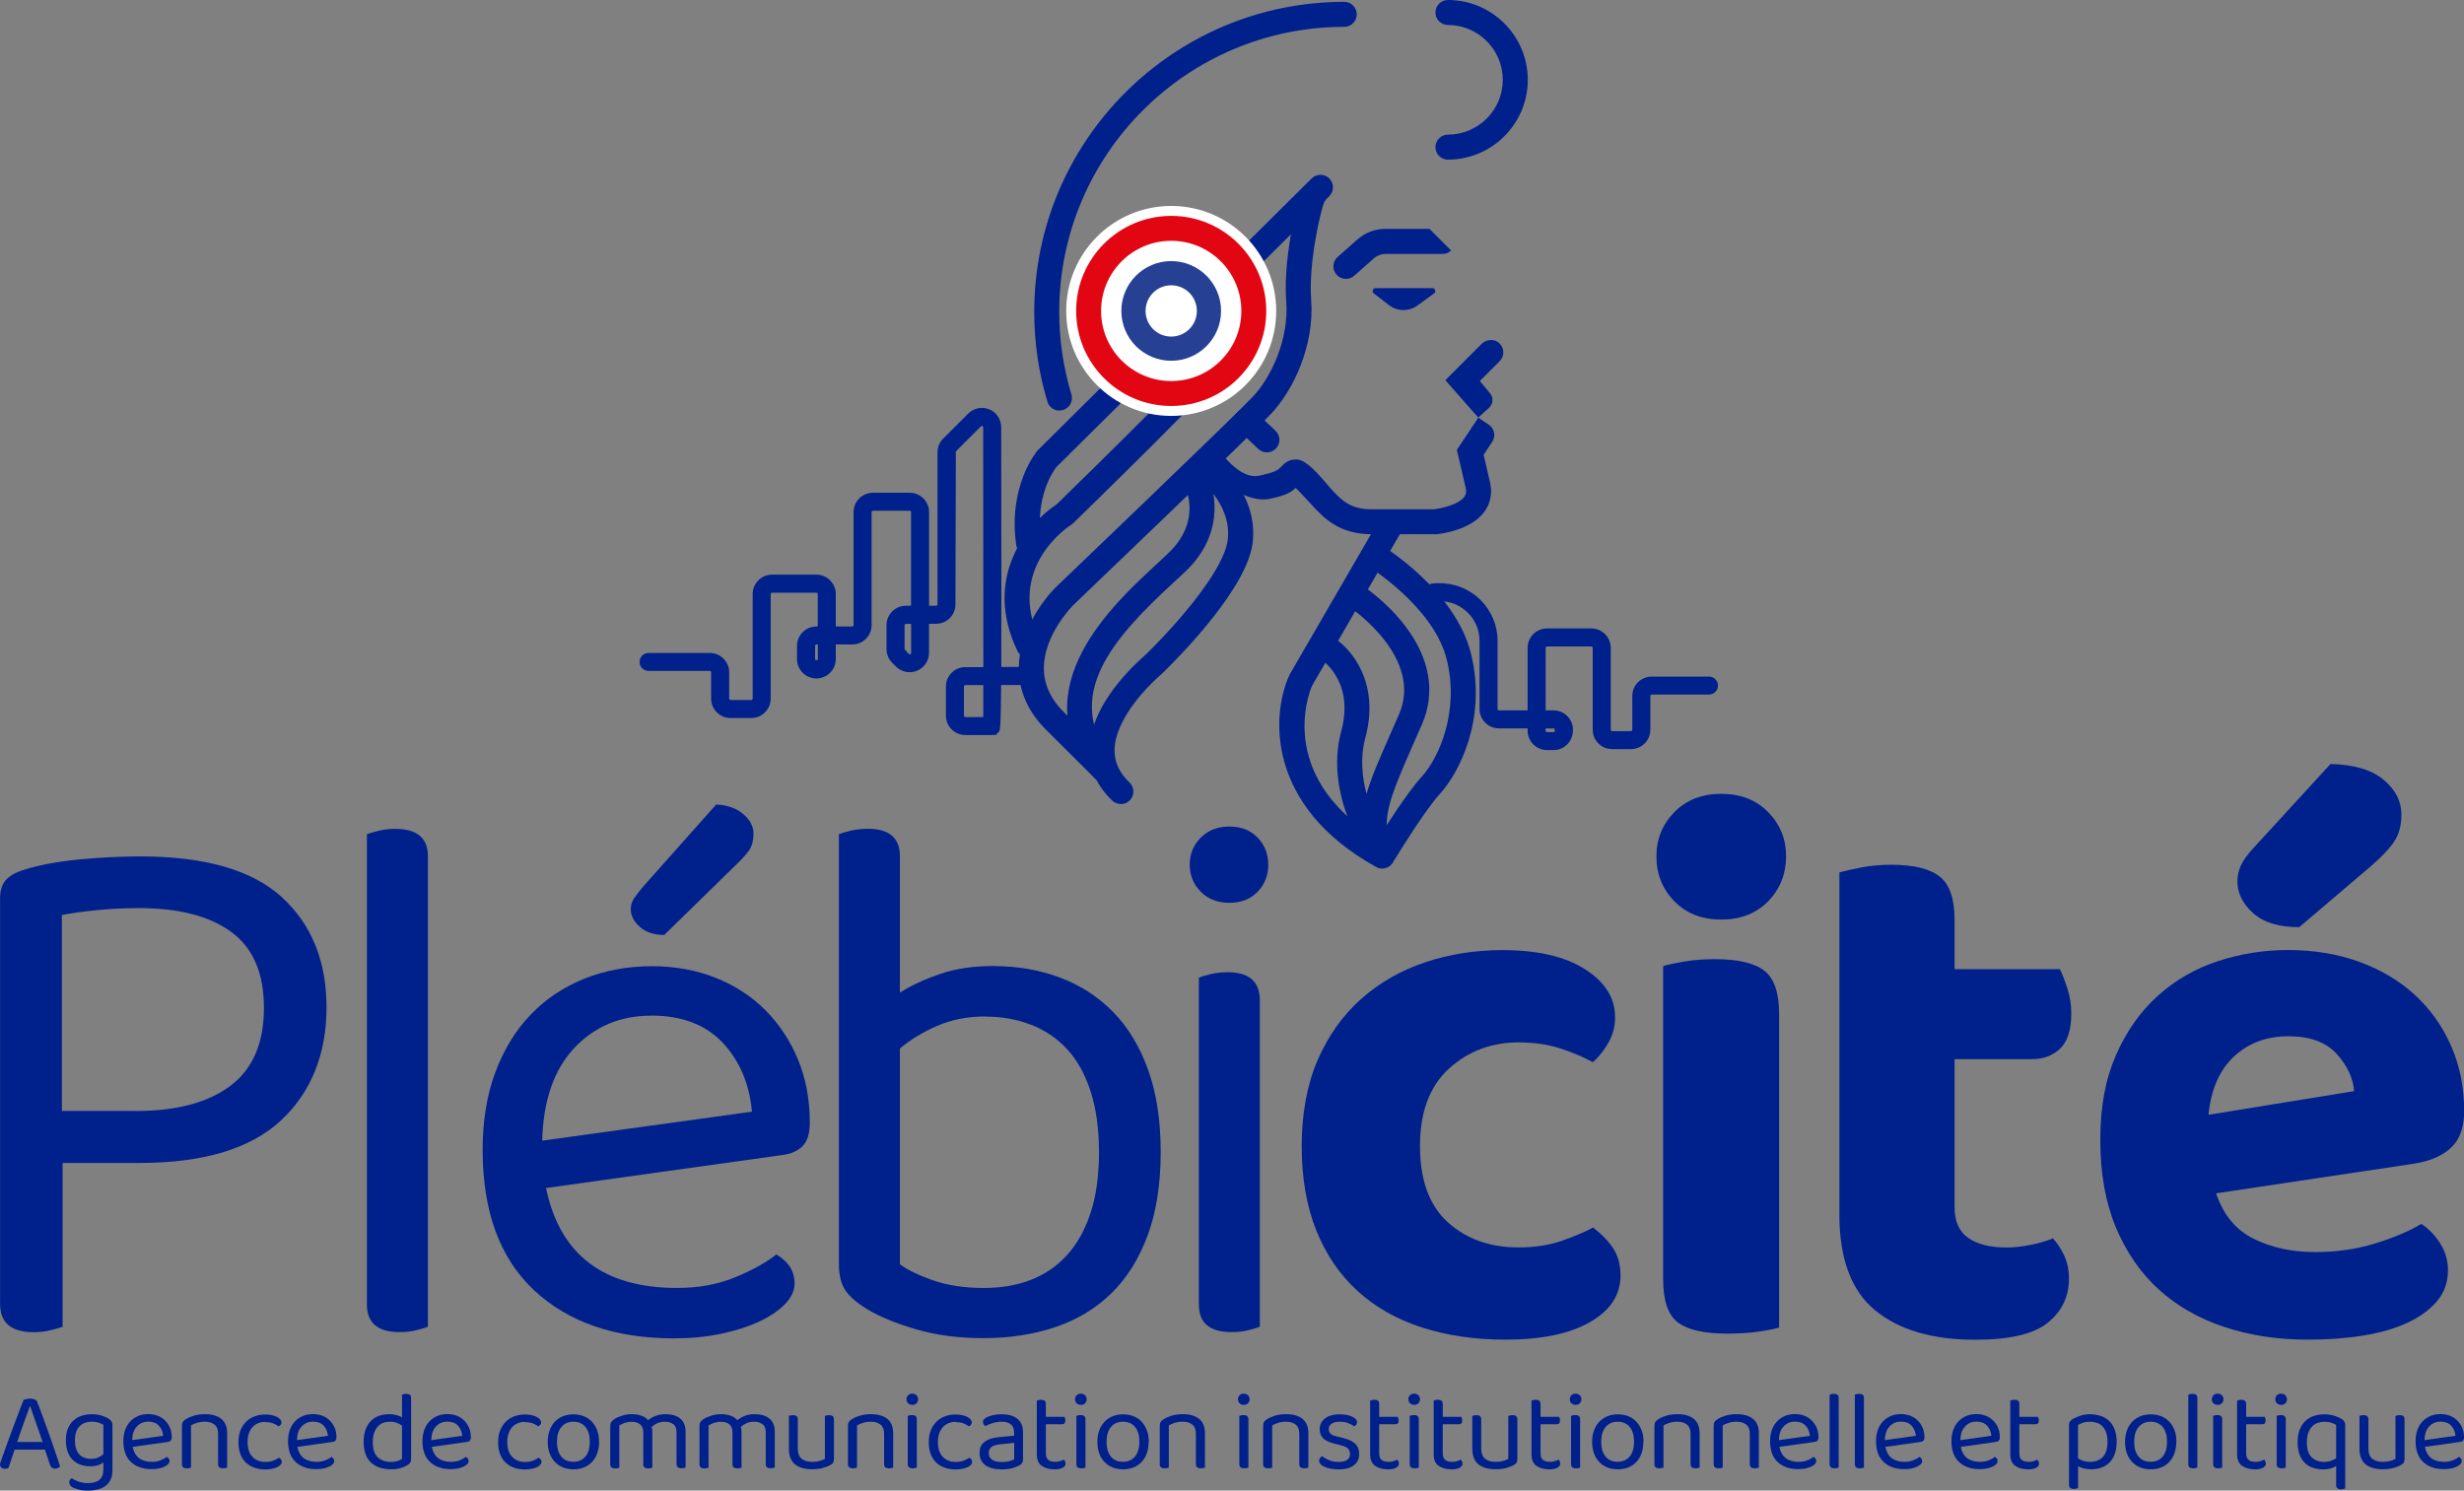 <svg xmlns="http://www.w3.org/2000/svg" xmlns:xlink="http://www.w3.org/1999/xlink" id="Calque_2" data-name="Calque 2" viewBox="0 0 307.43 186.01"><rect x="0" y="0" width="307.43" height="186.01" fill="#808080" stroke="none"/><defs><style>      .cls-1 {        fill: none;      }      .cls-2 {        fill: #00208c;      }      .cls-3 {        fill: #264193;      }      .cls-4 {        clip-path: url(#clippath-1);      }      .cls-5 {        fill: #e20613;      }      .cls-6 {        fill: #fff;      }      .cls-7 {        clip-path: url(#clippath);      }    </style><clipPath id="clippath"><rect class="cls-1" x="75.21" y="37.65" width="52.42" height="72.15"></rect></clipPath><clipPath id="clippath-1"><polygon class="cls-1" points="212.8 97.15 185.71 95.72 176.83 71.21 217.08 73.82 212.8 97.15"></polygon></clipPath></defs><g id="Calque_1-2" data-name="Calque 1"><g><g><path class="cls-2" d="M5.6,180.89H1.83c-.07.19-.14.39-.21.61-.08.22-.15.44-.22.65-.07.21-.14.41-.2.59-.07.18-.12.34-.15.46-.13.06-.29.08-.46.08-.15,0-.28-.04-.4-.12-.12-.08-.18-.21-.18-.39,0-.08.01-.17.04-.26s.06-.19.1-.29c.14-.39.32-.9.54-1.52.22-.62.46-1.28.72-1.98s.52-1.4.79-2.11.51-1.34.74-1.91c.08-.04.19-.07.34-.11.15-.04.3-.06.46-.06.19,0,.37.03.54.08.17.06.28.15.33.28.23.54.47,1.17.72,1.87.26.7.52,1.42.78,2.15.26.73.51,1.45.75,2.16s.45,1.35.64,1.92c-.08.08-.16.15-.27.2-.1.05-.22.08-.35.08-.18,0-.31-.04-.41-.12-.09-.08-.17-.21-.24-.4l-.63-1.87ZM3.72,175.5c-.1.28-.22.6-.35.96-.13.36-.27.74-.41,1.13s-.28.79-.42,1.2-.27.79-.39,1.15h3.17c-.14-.42-.29-.85-.44-1.27-.15-.43-.29-.84-.43-1.23-.14-.39-.26-.76-.38-1.09-.12-.33-.21-.62-.29-.85h-.06Z"></path><path class="cls-2" d="M12.9,182.49c-.16.13-.38.24-.65.34s-.61.14-.99.14c-.41,0-.8-.06-1.17-.18-.37-.12-.69-.31-.96-.56s-.5-.59-.66-1.01c-.16-.41-.25-.91-.25-1.51,0-.54.08-1,.24-1.41.16-.4.38-.74.67-1.01.29-.27.63-.48,1.02-.61.39-.14.83-.2,1.31-.2.43,0,.83.05,1.19.16.36.11.66.24.91.4.14.09.26.2.34.32.09.12.13.26.13.43v5.66c0,.47-.08.87-.23,1.19-.16.32-.37.59-.65.79-.28.2-.6.35-.98.44s-.78.14-1.21.14c-.48,0-.88-.05-1.22-.15-.33-.1-.56-.19-.68-.26-.28-.16-.42-.36-.42-.61,0-.13.03-.24.09-.33.06-.09.14-.16.23-.2.2.15.47.29.83.42.36.13.75.19,1.17.19.63,0,1.11-.13,1.44-.4.33-.27.5-.7.5-1.29v-.89ZM11.38,182.04c.38,0,.68-.06.92-.18.24-.12.44-.25.6-.4v-3.66c-.16-.1-.36-.19-.6-.27s-.52-.12-.85-.12c-.64,0-1.15.19-1.53.58-.38.39-.57.96-.57,1.72,0,.42.05.78.15,1.08.1.3.25.54.43.73.18.19.4.32.65.41.25.08.51.13.8.13Z"></path><path class="cls-2" d="M16.56,180.58c.25,1.23,1.06,1.84,2.42,1.84.39,0,.75-.07,1.07-.2.32-.13.57-.27.76-.42.23.13.34.31.34.53,0,.13-.06.26-.18.38-.12.12-.28.23-.48.32-.2.09-.44.17-.7.22s-.56.08-.87.08c-1.09,0-1.95-.3-2.58-.89-.63-.59-.95-1.46-.95-2.59,0-.54.08-1.01.23-1.43.16-.42.37-.77.65-1.06.28-.29.61-.51.99-.67.38-.16.8-.23,1.25-.23.42,0,.81.07,1.17.21.36.14.66.34.92.6s.46.56.61.91c.15.35.22.74.22,1.16,0,.21-.05.35-.14.44-.09.09-.23.14-.39.16l-4.34.61ZM18.5,177.4c-.57,0-1.05.2-1.42.6-.38.4-.57.97-.59,1.71l3.87-.54c-.05-.52-.23-.94-.54-1.27-.31-.33-.75-.5-1.32-.5Z"></path><path class="cls-2" d="M26.77,177.78c-.3-.24-.69-.37-1.19-.37-.38,0-.71.05-1,.14-.29.09-.54.2-.75.32v5.27s-.12.04-.21.06c-.09.02-.2.03-.31.03-.4,0-.61-.17-.61-.51v-4.8c0-.2.04-.36.12-.49s.22-.25.42-.37c.24-.15.57-.29.97-.41.4-.12.86-.18,1.37-.18.85,0,1.53.19,2.02.58s.74.99.74,1.82v4.27s-.12.04-.22.06c-.1.02-.2.03-.3.03-.4,0-.61-.17-.61-.51v-3.8c0-.53-.15-.91-.44-1.15Z"></path><path class="cls-2" d="M33.11,177.43c-.32,0-.62.05-.89.16-.27.11-.51.27-.7.48s-.35.47-.46.79c-.11.31-.17.67-.17,1.08,0,.81.2,1.42.61,1.85.4.43.94.64,1.62.64.39,0,.72-.05.99-.16.26-.11.5-.23.7-.37.1.06.19.13.25.21.07.08.1.19.1.31,0,.13-.05.25-.15.37-.1.11-.25.21-.43.3s-.4.15-.65.2c-.25.05-.52.08-.81.08-.49,0-.94-.07-1.35-.21-.41-.14-.77-.35-1.07-.63-.3-.28-.54-.64-.7-1.06-.17-.43-.25-.93-.25-1.51s.09-1.07.27-1.5c.18-.43.42-.79.72-1.08.3-.29.65-.51,1.06-.65.41-.15.84-.22,1.3-.22.29,0,.56.03.81.08.25.05.46.13.64.22.18.09.32.2.42.32.1.12.15.24.15.36,0,.11-.03.21-.1.3-.07.08-.15.15-.25.2-.21-.14-.43-.26-.68-.37-.24-.1-.56-.15-.96-.15Z"></path><path class="cls-2" d="M37.11,180.58c.25,1.23,1.06,1.84,2.42,1.84.39,0,.75-.07,1.07-.2.32-.13.57-.27.76-.42.23.13.34.31.34.53,0,.13-.06.26-.18.38-.12.12-.28.23-.48.32-.2.09-.44.17-.7.22s-.56.08-.87.08c-1.09,0-1.95-.3-2.58-.89-.63-.59-.95-1.46-.95-2.59,0-.54.08-1.01.23-1.43.16-.42.37-.77.65-1.06.28-.29.61-.51.99-.67.38-.16.8-.23,1.25-.23.42,0,.81.07,1.17.21.36.14.66.34.92.6s.46.56.61.91c.15.35.22.74.22,1.16,0,.21-.05.35-.14.44-.09.09-.23.14-.39.16l-4.34.61ZM39.06,177.4c-.57,0-1.05.2-1.42.6-.38.4-.57.97-.59,1.71l3.87-.54c-.05-.52-.23-.94-.54-1.27-.31-.33-.75-.5-1.32-.5Z"></path><path class="cls-2" d="M51.29,182.1c0,.19-.04.33-.12.44-.08.1-.2.21-.37.31-.19.12-.46.24-.8.34s-.75.16-1.2.16c-.51,0-.97-.07-1.39-.2-.42-.13-.79-.34-1.09-.61-.31-.28-.54-.63-.7-1.06-.16-.43-.25-.94-.25-1.54s.08-1.13.25-1.57c.17-.44.4-.8.68-1.08.29-.28.62-.49,1.01-.62.39-.13.8-.2,1.25-.2.3,0,.59.04.87.11s.53.17.73.28v-2.83s.12-.04.22-.06c.1-.02.2-.04.3-.04.4,0,.61.17.61.51v7.64ZM50.16,177.89c-.19-.13-.4-.24-.65-.34-.24-.09-.53-.14-.85-.14-.29,0-.57.04-.82.13-.26.09-.49.24-.68.44s-.35.47-.47.8c-.12.33-.18.73-.18,1.2,0,.86.21,1.49.62,1.87.41.38.96.58,1.65.58.33,0,.6-.04.81-.11s.4-.16.57-.26v-4.17Z"></path><path class="cls-2" d="M53.88,180.58c.25,1.23,1.06,1.84,2.42,1.84.39,0,.75-.07,1.07-.2.32-.13.57-.27.76-.42.23.13.34.31.34.53,0,.13-.06.26-.18.38-.12.12-.28.23-.48.32-.2.09-.44.17-.7.22s-.56.08-.87.08c-1.09,0-1.95-.3-2.58-.89-.63-.59-.95-1.46-.95-2.59,0-.54.08-1.01.23-1.43.16-.42.37-.77.65-1.06.28-.29.61-.51.99-.67.38-.16.8-.23,1.25-.23.42,0,.81.07,1.17.21.36.14.66.34.92.6s.46.56.61.91c.15.35.22.74.22,1.16,0,.21-.05.35-.14.44-.09.09-.23.14-.39.16l-4.34.61ZM55.82,177.4c-.57,0-1.05.2-1.42.6-.38.4-.57.97-.59,1.71l3.87-.54c-.05-.52-.23-.94-.54-1.27-.31-.33-.75-.5-1.32-.5Z"></path><path class="cls-2" d="M65.51,177.43c-.32,0-.62.05-.89.16-.27.11-.51.27-.7.48s-.35.47-.46.79c-.11.31-.17.67-.17,1.08,0,.81.2,1.42.61,1.85.4.43.94.64,1.62.64.39,0,.72-.05.99-.16.26-.11.5-.23.7-.37.1.06.19.13.25.21.07.08.1.19.1.31,0,.13-.05.25-.15.37-.1.11-.25.21-.43.3s-.4.15-.65.2c-.25.05-.52.08-.81.08-.49,0-.94-.07-1.35-.21-.41-.14-.77-.35-1.07-.63-.3-.28-.54-.64-.7-1.06-.17-.43-.25-.93-.25-1.51s.09-1.07.27-1.5c.18-.43.42-.79.72-1.08.3-.29.65-.51,1.06-.65.41-.15.84-.22,1.3-.22.29,0,.56.03.81.08.25.05.46.13.64.22.18.09.32.2.42.32.1.12.15.24.15.36,0,.11-.03.21-.1.3-.07.08-.15.15-.25.2-.21-.14-.43-.26-.68-.37-.24-.1-.56-.15-.96-.15Z"></path><path class="cls-2" d="M74.75,179.92c0,.53-.08,1-.23,1.42-.15.42-.36.78-.64,1.08-.28.3-.61.53-1.01.69-.39.16-.84.24-1.32.24s-.93-.08-1.32-.24c-.39-.16-.73-.39-1.01-.69-.28-.3-.5-.66-.65-1.08-.15-.42-.23-.9-.23-1.42s.08-1,.23-1.42c.16-.42.37-.78.65-1.08.28-.3.62-.53,1.01-.69.39-.16.83-.24,1.31-.24s.92.08,1.31.24c.39.16.73.39,1.01.69.28.3.49.66.65,1.08s.23.9.23,1.42ZM71.55,177.41c-.64,0-1.14.22-1.51.66-.37.44-.55,1.06-.55,1.84s.18,1.41.54,1.85c.36.44.87.65,1.51.65s1.15-.22,1.51-.66c.36-.44.54-1.06.54-1.84s-.18-1.4-.54-1.84c-.36-.44-.86-.66-1.5-.66Z"></path><path class="cls-2" d="M84,177.73c-.26-.22-.61-.32-1.06-.32-.61,0-1.15.22-1.63.65.06.19.08.39.08.61v4.48s-.12.04-.22.06c-.1.02-.2.03-.3.03-.4,0-.61-.17-.61-.51v-3.98c0-.46-.13-.8-.39-1.01-.26-.22-.62-.32-1.07-.32-.3,0-.58.05-.85.14s-.5.2-.68.32v5.27s-.12.04-.21.06c-.09.02-.2.03-.31.03-.4,0-.61-.17-.61-.51v-4.8c0-.19.04-.34.12-.47.08-.13.22-.26.42-.39.25-.16.57-.3.96-.42s.78-.18,1.18-.18c.46,0,.87.07,1.23.2.36.14.63.32.82.56.24-.22.55-.4.92-.54.37-.15.78-.22,1.25-.22.76,0,1.37.18,1.82.54s.68.92.68,1.67v4.45s-.12.04-.22.06c-.1.02-.2.03-.3.03-.4,0-.61-.17-.61-.51v-3.98c0-.46-.13-.8-.39-1.01Z"></path><path class="cls-2" d="M95.13,177.73c-.26-.22-.61-.32-1.06-.32-.61,0-1.15.22-1.63.65.06.19.08.39.08.61v4.48s-.12.04-.22.06c-.1.02-.2.03-.3.03-.4,0-.61-.17-.61-.51v-3.98c0-.46-.13-.8-.39-1.01-.26-.22-.62-.32-1.07-.32-.3,0-.58.05-.85.14s-.5.2-.68.32v5.27s-.12.04-.21.06c-.09.02-.2.03-.31.03-.4,0-.61-.17-.61-.51v-4.8c0-.19.04-.34.12-.47.08-.13.22-.26.42-.39.25-.16.57-.3.96-.42s.78-.18,1.18-.18c.46,0,.87.07,1.23.2.36.14.63.32.82.56.24-.22.55-.4.92-.54.37-.15.78-.22,1.25-.22.76,0,1.37.18,1.82.54s.68.92.68,1.67v4.45s-.12.04-.22.06c-.1.02-.2.03-.3.03-.4,0-.61-.17-.61-.51v-3.98c0-.46-.13-.8-.39-1.01Z"></path><path class="cls-2" d="M98.41,176.69s.12-.04.22-.06.2-.04.32-.04c.39,0,.59.17.59.52v3.62c0,.61.16,1.04.48,1.3.32.26.76.39,1.32.39.38,0,.69-.04.96-.12.26-.08.47-.16.62-.25v-5.36s.12-.04.22-.06.2-.04.3-.04c.4,0,.61.17.61.52v4.9c0,.2-.03.35-.08.47-.05.12-.18.23-.37.34-.22.12-.51.24-.89.35-.38.11-.84.17-1.37.17-.94,0-1.66-.21-2.16-.62-.5-.41-.75-1.06-.75-1.94v-4.1Z"></path><path class="cls-2" d="M109.87,177.78c-.3-.24-.69-.37-1.19-.37-.38,0-.71.05-1,.14-.29.09-.54.2-.75.32v5.27s-.12.04-.21.06c-.09.02-.2.03-.31.03-.4,0-.61-.17-.61-.51v-4.8c0-.2.04-.36.12-.49.08-.13.22-.25.42-.37.24-.15.57-.29.97-.41.4-.12.86-.18,1.37-.18.85,0,1.53.19,2.02.58.49.38.74.99.74,1.82v4.27s-.12.04-.22.06c-.1.02-.2.03-.3.03-.4,0-.61-.17-.61-.51v-3.8c0-.53-.15-.91-.44-1.15Z"></path><path class="cls-2" d="M113.1,174.61c0-.2.07-.36.2-.5s.31-.2.53-.2.39.07.52.2c.13.14.2.3.2.5s-.07.36-.2.5c-.13.14-.31.2-.52.2s-.39-.07-.53-.2-.2-.3-.2-.5ZM114.39,183.14s-.12.04-.21.06c-.09.02-.2.03-.31.03-.4,0-.61-.17-.61-.51v-6.04s.12-.04.22-.06c.1-.02.2-.04.32-.04.39,0,.59.17.59.52v6.03Z"></path><path class="cls-2" d="M119.25,177.43c-.32,0-.61.05-.89.16-.27.11-.51.27-.7.48-.2.21-.35.47-.47.79s-.17.67-.17,1.08c0,.81.2,1.42.61,1.85.4.43.94.64,1.62.64.39,0,.72-.05.99-.16.26-.11.5-.23.7-.37.1.06.19.13.25.21.07.08.1.19.1.31,0,.13-.05.25-.15.37s-.25.21-.43.3c-.18.08-.4.15-.65.2s-.52.08-.81.08c-.49,0-.94-.07-1.35-.21s-.77-.35-1.07-.63c-.3-.28-.54-.64-.7-1.06-.17-.43-.25-.93-.25-1.51s.09-1.07.27-1.5c.18-.43.42-.79.72-1.08.3-.29.65-.51,1.06-.65.41-.15.84-.22,1.3-.22.29,0,.56.03.81.08.25.05.46.13.64.22.18.09.32.2.42.32.1.12.15.24.15.36,0,.11-.03.21-.1.3-.07.08-.15.15-.25.2-.21-.14-.43-.26-.68-.37-.24-.1-.56-.15-.96-.15Z"></path><path class="cls-2" d="M124.98,176.48c.82,0,1.46.18,1.94.55.48.37.72.94.72,1.73v3.34c0,.21-.04.36-.12.47s-.2.21-.36.3c-.23.13-.52.25-.89.34-.37.1-.8.15-1.27.15-.88,0-1.57-.17-2.05-.52-.48-.35-.73-.85-.73-1.51,0-.62.2-1.09.61-1.4s.97-.51,1.7-.58l2-.2v-.39c0-.47-.14-.81-.42-1.03-.28-.22-.66-.32-1.14-.32-.39,0-.77.06-1.11.17-.35.11-.66.24-.93.38-.08-.07-.14-.14-.2-.23-.06-.08-.09-.18-.09-.28,0-.13.03-.24.1-.32s.17-.16.31-.24c.25-.13.54-.23.87-.3.33-.07.69-.11,1.07-.11ZM125,182.44c.39,0,.72-.04.98-.12.26-.08.44-.16.56-.23v-2.04l-1.75.18c-.49.05-.85.16-1.08.33-.23.17-.35.43-.35.77,0,.36.14.63.41.82.27.19.69.29,1.24.29Z"></path><path class="cls-2" d="M131.57,183.35c-.66,0-1.19-.15-1.6-.44-.41-.29-.61-.77-.61-1.45v-6.69s.12-.04.22-.06c.1-.02.2-.04.32-.04.39,0,.59.17.59.51v1.62h2.31s.06.11.08.19.04.17.04.26c0,.32-.14.48-.42.48h-2.01v3.66c0,.38.11.64.32.8s.51.23.89.23c.16,0,.34-.03.54-.08.2-.06.36-.12.49-.2.06.06.11.13.15.21s.07.18.07.3c0,.21-.12.38-.37.51-.24.13-.58.2-1.01.2Z"></path><path class="cls-2" d="M134.13,174.61c0-.2.07-.36.2-.5s.31-.2.53-.2.39.07.52.2c.13.14.2.3.2.5s-.07.36-.2.5c-.13.14-.31.2-.52.2s-.39-.07-.53-.2-.2-.3-.2-.5ZM135.43,183.14s-.12.04-.21.06c-.09.02-.2.03-.31.03-.4,0-.61-.17-.61-.51v-6.04s.12-.04.22-.06c.1-.02.2-.04.32-.04.39,0,.59.17.59.52v6.03Z"></path><path class="cls-2" d="M143.31,179.92c0,.53-.08,1-.22,1.42-.15.42-.36.78-.64,1.08-.28.3-.61.53-1.01.69-.39.16-.84.24-1.32.24s-.93-.08-1.32-.24c-.39-.16-.73-.39-1.01-.69-.28-.3-.5-.66-.65-1.08-.15-.42-.22-.9-.22-1.42s.08-1,.23-1.42.37-.78.66-1.08c.28-.3.62-.53,1.01-.69.39-.16.83-.24,1.31-.24s.91.08,1.31.24c.39.16.73.39,1.01.69.28.3.49.66.65,1.08s.23.9.23,1.42ZM140.12,177.41c-.64,0-1.14.22-1.51.66-.37.44-.55,1.06-.55,1.84s.18,1.41.54,1.85c.36.44.87.65,1.51.65s1.15-.22,1.51-.66.54-1.06.54-1.84-.18-1.4-.54-1.84c-.36-.44-.86-.66-1.5-.66Z"></path><path class="cls-2" d="M148.77,177.78c-.3-.24-.69-.37-1.19-.37-.38,0-.71.05-1,.14-.29.09-.54.2-.75.32v5.27s-.12.04-.21.06c-.09.02-.2.03-.31.03-.4,0-.61-.17-.61-.51v-4.8c0-.2.04-.36.12-.49.08-.13.22-.25.42-.37.24-.15.57-.29.97-.41.4-.12.86-.18,1.37-.18.85,0,1.53.19,2.02.58.49.38.74.99.74,1.82v4.27s-.12.04-.22.06c-.1.02-.2.03-.3.03-.4,0-.61-.17-.61-.51v-3.8c0-.53-.15-.91-.44-1.15Z"></path><path class="cls-2" d="M154.46,174.61c0-.2.07-.36.2-.5s.31-.2.53-.2.39.07.52.2c.13.14.2.3.2.5s-.07.36-.2.5c-.13.14-.31.2-.52.2s-.39-.07-.53-.2-.2-.3-.2-.5ZM155.76,183.14s-.12.04-.21.06c-.09.02-.2.03-.31.03-.4,0-.61-.17-.61-.51v-6.04s.12-.04.22-.06c.1-.02.2-.04.32-.04.39,0,.59.17.59.52v6.03Z"></path><path class="cls-2" d="M161.67,177.78c-.3-.24-.69-.37-1.19-.37-.38,0-.71.05-1,.14-.29.09-.54.2-.75.32v5.27s-.12.04-.21.06c-.09.02-.2.03-.31.03-.4,0-.61-.17-.61-.51v-4.8c0-.2.04-.36.12-.49.08-.13.22-.25.42-.37.24-.15.57-.29.97-.41.4-.12.86-.18,1.37-.18.85,0,1.53.19,2.02.58.49.38.74.99.74,1.82v4.27s-.12.04-.22.06c-.1.02-.2.03-.3.03-.4,0-.61-.17-.61-.51v-3.8c0-.53-.15-.91-.44-1.15Z"></path><path class="cls-2" d="M169.58,181.44c0,.6-.22,1.07-.66,1.41s-1.08.51-1.91.51c-.36,0-.68-.03-.99-.09-.3-.06-.56-.14-.77-.24-.21-.1-.38-.21-.49-.34-.12-.13-.18-.26-.18-.39,0-.11.03-.22.09-.32s.15-.19.27-.27c.25.19.55.35.89.5.34.15.72.22,1.15.22.98,0,1.46-.33,1.46-.99,0-.53-.32-.88-.97-1.04l-1.17-.31c-.57-.15-.99-.37-1.25-.65-.26-.29-.39-.65-.39-1.11,0-.24.05-.48.15-.7.1-.22.25-.42.46-.59.21-.17.46-.3.77-.4.3-.1.66-.15,1.08-.15.66,0,1.19.1,1.59.29.4.19.61.42.61.67,0,.12-.03.23-.09.32-.06.09-.14.16-.25.21-.17-.11-.41-.23-.72-.37s-.68-.2-1.1-.2-.76.08-1.01.24c-.25.16-.37.39-.37.68,0,.22.07.4.21.55.14.15.38.26.7.34l.97.24c.64.16,1.12.4,1.44.71.32.31.48.74.48,1.27Z"></path><path class="cls-2" d="M173.16,183.35c-.66,0-1.19-.15-1.6-.44-.41-.29-.61-.77-.61-1.45v-6.69s.12-.04.22-.06c.1-.02.2-.04.32-.04.39,0,.59.17.59.51v1.62h2.31s.06.11.08.19.04.17.04.26c0,.32-.14.48-.42.48h-2.01v3.66c0,.38.11.64.32.8s.51.23.89.23c.16,0,.34-.03.54-.08.2-.06.36-.12.49-.2.06.06.11.13.15.21s.07.18.07.3c0,.21-.12.38-.37.51-.24.13-.58.2-1.01.2Z"></path><path class="cls-2" d="M175.72,174.61c0-.2.07-.36.2-.5s.31-.2.53-.2.39.07.52.2c.13.14.2.3.2.5s-.07.36-.2.5c-.13.14-.31.2-.52.2s-.39-.07-.53-.2-.2-.3-.2-.5ZM177.02,183.14s-.12.04-.21.06c-.09.02-.2.03-.31.03-.4,0-.61-.17-.61-.51v-6.04s.12-.04.22-.06c.1-.02.2-.04.32-.04.39,0,.59.17.59.52v6.03Z"></path><path class="cls-2" d="M181.09,183.35c-.66,0-1.19-.15-1.6-.44-.41-.29-.61-.77-.61-1.45v-6.69s.12-.04.22-.06c.1-.02.2-.04.32-.04.39,0,.59.17.59.51v1.62h2.31s.06.11.08.19.04.17.04.26c0,.32-.14.48-.42.48h-2.01v3.66c0,.38.11.64.32.8s.51.23.89.23c.16,0,.34-.03.54-.08.2-.06.36-.12.49-.2.06.06.11.13.15.21s.07.18.07.3c0,.21-.12.38-.37.51-.24.13-.58.2-1.01.2Z"></path><path class="cls-2" d="M183.68,176.69s.12-.04.22-.06.2-.04.32-.04c.39,0,.59.17.59.52v3.62c0,.61.16,1.04.48,1.3.32.26.76.39,1.32.39.38,0,.69-.04.96-.12.26-.08.47-.16.62-.25v-5.36s.12-.04.22-.06.2-.04.3-.04c.4,0,.61.17.61.52v4.9c0,.2-.03.35-.08.47-.05.12-.18.23-.37.34-.22.12-.51.24-.89.35-.38.11-.84.17-1.37.17-.94,0-1.66-.21-2.16-.62-.5-.41-.75-1.06-.75-1.94v-4.1Z"></path><path class="cls-2" d="M193.29,183.35c-.66,0-1.19-.15-1.6-.44-.41-.29-.61-.77-.61-1.45v-6.69s.12-.04.22-.06c.1-.02.2-.04.32-.04.39,0,.59.17.59.51v1.62h2.31s.06.11.08.19.04.17.04.26c0,.32-.14.48-.42.48h-2.01v3.66c0,.38.11.64.32.8s.51.23.89.23c.16,0,.34-.03.54-.08.2-.06.36-.12.49-.2.06.06.11.13.15.21s.07.18.07.3c0,.21-.12.38-.37.51-.24.13-.58.2-1.01.2Z"></path><path class="cls-2" d="M195.86,174.61c0-.2.07-.36.2-.5s.31-.2.53-.2.39.07.52.2c.13.14.2.3.2.5s-.07.36-.2.5c-.13.14-.31.2-.52.2s-.39-.07-.53-.2-.2-.3-.2-.5ZM197.15,183.14s-.12.04-.21.06c-.09.02-.2.03-.31.03-.4,0-.61-.17-.61-.51v-6.04s.12-.04.22-.06c.1-.02.2-.04.32-.04.39,0,.59.17.59.52v6.03Z"></path><path class="cls-2" d="M205.04,179.92c0,.53-.08,1-.22,1.42-.15.42-.36.78-.64,1.08-.28.3-.61.53-1.01.69-.39.16-.84.24-1.32.24s-.93-.08-1.32-.24c-.39-.16-.73-.39-1.01-.69-.28-.3-.5-.66-.65-1.08-.15-.42-.22-.9-.22-1.42s.08-1,.23-1.42.37-.78.66-1.08c.28-.3.62-.53,1.01-.69.39-.16.83-.24,1.31-.24s.91.08,1.31.24c.39.16.73.39,1.01.69.28.3.49.66.65,1.08s.23.9.23,1.42ZM201.84,177.41c-.64,0-1.14.22-1.51.66-.37.44-.55,1.06-.55,1.84s.18,1.41.54,1.85c.36.44.87.65,1.51.65s1.15-.22,1.51-.66.54-1.06.54-1.84-.18-1.4-.54-1.84c-.36-.44-.86-.66-1.5-.66Z"></path><path class="cls-2" d="M210.49,177.78c-.3-.24-.69-.37-1.19-.37-.38,0-.71.05-1,.14-.29.09-.54.2-.75.32v5.27s-.12.04-.21.06c-.09.02-.2.03-.31.03-.4,0-.61-.17-.61-.51v-4.8c0-.2.04-.36.12-.49.08-.13.22-.25.42-.37.24-.15.57-.29.97-.41.4-.12.86-.18,1.37-.18.85,0,1.53.19,2.02.58.49.38.74.99.74,1.82v4.27s-.12.04-.22.06c-.1.02-.2.03-.3.03-.4,0-.61-.17-.61-.51v-3.8c0-.53-.15-.91-.44-1.15Z"></path><path class="cls-2" d="M217.88,177.78c-.3-.24-.69-.37-1.19-.37-.38,0-.71.05-1,.14-.29.09-.54.2-.75.32v5.27s-.12.04-.21.06c-.09.02-.2.03-.31.03-.4,0-.61-.17-.61-.51v-4.8c0-.2.04-.36.12-.49.08-.13.22-.25.42-.37.24-.15.57-.29.97-.41.4-.12.86-.18,1.37-.18.85,0,1.53.19,2.02.58.49.38.74.99.74,1.82v4.27s-.12.04-.22.06c-.1.02-.2.03-.3.03-.4,0-.61-.17-.61-.51v-3.8c0-.53-.15-.91-.44-1.15Z"></path><path class="cls-2" d="M222.02,180.58c.25,1.23,1.06,1.84,2.42,1.84.39,0,.75-.07,1.07-.2s.57-.27.76-.42c.23.13.34.31.34.53,0,.13-.06.26-.18.38s-.28.23-.48.32-.44.17-.7.22-.56.08-.87.08c-1.09,0-1.95-.3-2.58-.89-.63-.59-.95-1.46-.95-2.59,0-.54.08-1.01.23-1.43.15-.42.37-.77.65-1.06.28-.29.61-.51.99-.67.38-.16.8-.23,1.25-.23.42,0,.81.07,1.17.21.36.14.66.34.92.6s.46.56.61.91c.15.35.22.74.22,1.16,0,.21-.05.35-.14.44-.09.09-.22.14-.39.16l-4.34.61ZM223.96,177.4c-.57,0-1.05.2-1.42.6-.38.4-.57.97-.59,1.71l3.87-.54c-.05-.52-.23-.94-.54-1.27s-.75-.5-1.32-.5Z"></path><path class="cls-2" d="M229.2,183.2c-.09.02-.2.03-.31.03-.4,0-.61-.17-.61-.51v-8.69s.12-.04.22-.06c.1-.02.2-.04.3-.04.4,0,.61.17.61.51v8.69s-.12.04-.21.06Z"></path><path class="cls-2" d="M232.35,183.2c-.09.02-.2.03-.31.03-.4,0-.61-.17-.61-.51v-8.69s.12-.04.22-.06c.1-.02.2-.04.3-.04.4,0,.61.17.61.51v8.69s-.12.04-.21.06Z"></path><path class="cls-2" d="M235.24,180.58c.25,1.23,1.06,1.84,2.42,1.84.39,0,.75-.07,1.07-.2s.57-.27.76-.42c.23.13.34.31.34.53,0,.13-.06.26-.18.38s-.28.23-.48.32-.44.17-.7.22-.56.08-.87.08c-1.09,0-1.95-.3-2.58-.89-.63-.59-.95-1.46-.95-2.59,0-.54.08-1.01.23-1.43.15-.42.37-.77.65-1.06.28-.29.61-.51.99-.67.38-.16.8-.23,1.25-.23.42,0,.81.07,1.17.21.36.14.66.34.92.6s.46.56.61.91c.15.35.22.74.22,1.16,0,.21-.05.35-.14.44-.09.09-.22.14-.39.16l-4.34.61ZM237.18,177.4c-.57,0-1.05.2-1.42.6-.38.4-.57.97-.59,1.71l3.87-.54c-.05-.52-.23-.94-.54-1.27s-.75-.5-1.32-.5Z"></path><path class="cls-2" d="M244.65,180.58c.25,1.23,1.06,1.84,2.42,1.84.39,0,.75-.07,1.07-.2s.57-.27.76-.42c.23.13.34.31.34.53,0,.13-.06.26-.18.38s-.28.23-.48.32-.44.17-.7.22-.56.08-.87.08c-1.09,0-1.95-.3-2.58-.89-.63-.59-.95-1.46-.95-2.59,0-.54.08-1.01.23-1.43.15-.42.37-.77.65-1.06.28-.29.61-.51.99-.67.38-.16.8-.23,1.25-.23.42,0,.81.07,1.17.21.36.14.66.34.92.6s.46.56.61.91c.15.35.22.74.22,1.16,0,.21-.05.35-.14.44-.09.09-.22.14-.39.16l-4.34.61ZM246.6,177.4c-.57,0-1.05.2-1.42.6-.38.4-.57.97-.59,1.71l3.87-.54c-.05-.52-.23-.94-.54-1.27s-.75-.5-1.32-.5Z"></path><path class="cls-2" d="M253.03,183.35c-.66,0-1.19-.15-1.6-.44-.41-.29-.61-.77-.61-1.45v-6.69s.12-.04.22-.06c.1-.02.2-.04.32-.04.39,0,.59.17.59.51v1.62h2.31s.06.11.08.19.04.17.04.26c0,.32-.14.48-.42.48h-2.01v3.66c0,.38.11.64.32.8s.51.23.89.23c.16,0,.34-.03.54-.08.2-.06.36-.12.49-.2.06.06.11.13.15.21s.07.18.07.3c0,.21-.12.38-.37.51-.24.13-.58.2-1.01.2Z"></path><path class="cls-2" d="M260.93,183.35c-.33,0-.64-.04-.93-.11-.29-.07-.53-.16-.72-.27v2.73s-.12.04-.21.06c-.09.02-.2.04-.31.04-.4,0-.61-.17-.61-.52v-7.43c0-.19.03-.34.1-.45s.2-.23.41-.35c.25-.14.56-.27.91-.39.35-.12.75-.18,1.2-.18s.89.07,1.3.2c.41.13.76.34,1.06.61.3.28.53.63.7,1.06.17.43.26.95.26,1.55s-.08,1.09-.23,1.52-.37.79-.66,1.08c-.28.29-.62.5-1.01.64-.39.14-.81.21-1.27.21ZM260.77,182.42c.66,0,1.19-.2,1.58-.6.4-.4.6-1.04.6-1.92,0-.46-.06-.85-.18-1.17-.12-.32-.28-.58-.48-.77-.2-.2-.43-.34-.7-.42-.26-.08-.54-.13-.83-.13-.34,0-.62.04-.86.13-.24.08-.45.18-.63.28v4.15c.18.13.39.24.63.32.24.08.53.13.86.13Z"></path><path class="cls-2" d="M271.53,179.92c0,.53-.08,1-.22,1.42-.15.42-.36.78-.64,1.08-.28.3-.61.53-1.01.69-.39.16-.84.24-1.32.24s-.93-.08-1.32-.24c-.39-.16-.73-.39-1.01-.69-.28-.3-.5-.66-.65-1.08-.15-.42-.22-.9-.22-1.42s.08-1,.23-1.42.37-.78.66-1.08c.28-.3.62-.53,1.01-.69.39-.16.83-.24,1.31-.24s.91.08,1.31.24c.39.16.73.39,1.01.69.28.3.49.66.65,1.08s.23.9.23,1.42ZM268.34,177.41c-.64,0-1.14.22-1.51.66-.37.44-.55,1.06-.55,1.84s.18,1.41.54,1.85c.36.44.87.65,1.51.65s1.15-.22,1.51-.66.54-1.06.54-1.84-.18-1.4-.54-1.84c-.36-.44-.86-.66-1.5-.66Z"></path><path class="cls-2" d="M273.95,183.2c-.09.02-.2.03-.31.03-.4,0-.61-.17-.61-.51v-8.69s.12-.04.22-.06c.1-.02.2-.04.3-.04.4,0,.61.17.61.51v8.69s-.12.04-.21.06Z"></path><path class="cls-2" d="M275.97,174.61c0-.2.07-.36.2-.5s.31-.2.53-.2.39.07.52.2c.13.14.2.3.2.5s-.07.36-.2.5c-.13.14-.31.2-.52.2s-.39-.07-.53-.2-.2-.3-.2-.5ZM277.26,183.14s-.12.04-.21.06c-.09.02-.2.03-.31.03-.4,0-.61-.17-.61-.51v-6.04s.12-.04.22-.06c.1-.02.2-.04.32-.04.39,0,.59.17.59.52v6.03Z"></path><path class="cls-2" d="M281.33,183.35c-.66,0-1.19-.15-1.6-.44-.41-.29-.61-.77-.61-1.45v-6.69s.12-.04.22-.06c.1-.02.2-.04.32-.04.39,0,.59.17.59.51v1.62h2.31s.06.11.08.19.04.17.04.26c0,.32-.14.48-.42.48h-2.01v3.66c0,.38.11.64.32.8s.51.23.89.23c.16,0,.34-.03.54-.08.2-.06.36-.12.49-.2.06.06.11.13.15.21s.07.18.07.3c0,.21-.12.38-.37.51-.24.13-.58.2-1.01.2Z"></path><path class="cls-2" d="M283.89,174.61c0-.2.07-.36.2-.5s.31-.2.53-.2.39.07.52.2c.13.14.2.3.2.5s-.07.36-.2.5c-.13.14-.31.2-.52.2s-.39-.07-.53-.2-.2-.3-.2-.5ZM285.19,183.14s-.12.04-.21.06c-.09.02-.2.03-.31.03-.4,0-.61-.17-.61-.51v-6.04s.12-.04.22-.06c.1-.02.2-.04.32-.04.39,0,.59.17.59.52v6.03Z"></path><path class="cls-2" d="M292.61,185.75s-.12.04-.22.06c-.1.02-.2.04-.3.04-.4,0-.61-.17-.61-.52v-2.38c-.19.11-.42.21-.68.29-.27.08-.58.12-.95.12-.46,0-.89-.07-1.27-.2-.39-.13-.73-.33-1.01-.61-.28-.27-.5-.62-.66-1.06-.16-.43-.24-.94-.24-1.53s.08-1.11.25-1.54c.17-.44.4-.8.7-1.08.3-.29.65-.5,1.06-.64.41-.14.85-.21,1.32-.21s.86.06,1.23.17.67.24.91.39c.14.08.25.19.34.31.08.12.13.27.13.44v7.95ZM290.02,182.42c.3,0,.58-.04.83-.13.25-.09.47-.2.63-.34v-4.14c-.16-.1-.36-.19-.6-.27s-.52-.12-.85-.12c-.3,0-.58.05-.85.14s-.5.24-.7.45c-.2.21-.36.47-.48.79-.12.32-.18.71-.18,1.17,0,.86.2,1.49.6,1.88.4.39.93.58,1.6.58Z"></path><path class="cls-2" d="M294.37,176.69s.12-.04.22-.06.2-.04.32-.04c.39,0,.59.17.59.52v3.62c0,.61.16,1.04.48,1.3.32.26.76.39,1.32.39.38,0,.69-.04.96-.12.26-.08.47-.16.62-.25v-5.36s.12-.04.22-.06.2-.04.3-.04c.4,0,.61.17.61.52v4.9c0,.2-.03.35-.08.47-.05.12-.18.23-.37.34-.22.12-.51.24-.89.35-.38.11-.84.17-1.37.17-.94,0-1.66-.21-2.16-.62-.5-.41-.75-1.06-.75-1.94v-4.1Z"></path><path class="cls-2" d="M302.56,180.58c.25,1.23,1.06,1.84,2.42,1.84.39,0,.75-.07,1.07-.2s.57-.27.76-.42c.23.13.34.31.34.53,0,.13-.06.26-.18.38s-.28.23-.48.32-.44.17-.7.22-.56.08-.87.08c-1.09,0-1.95-.3-2.58-.89-.63-.59-.95-1.46-.95-2.59,0-.54.08-1.01.23-1.43.15-.42.37-.77.65-1.06.28-.29.61-.51.99-.67.38-.16.8-.23,1.25-.23.42,0,.81.07,1.17.21.36.14.66.34.92.6s.46.56.61.91c.15.35.22.74.22,1.16,0,.21-.05.35-.14.44-.09.09-.22.14-.39.16l-4.34.61ZM304.51,177.4c-.57,0-1.05.2-1.42.6-.38.4-.57.97-.59,1.71l3.87-.54c-.05-.52-.23-.94-.54-1.27s-.75-.5-1.32-.5Z"></path></g><path class="cls-2" d="M128.33,69.34c-.76,0-1.43-.56-1.54-1.34-1.04-7.31,2.5-11.58,2.65-11.76l.09-.1,34.12-33.87c.61-.61,1.6-.6,2.21,0,.61.61.6,1.6,0,2.21l-34.06,33.81c-.32.4-2.71,3.67-1.91,9.26.12.85-.47,1.64-1.32,1.77-.08.01-.15.02-.22.02Z"></path><path class="cls-2" d="M137.71,97.58c-.4,0-.8-.15-1.1-.45l-5.89-5.86c-2.37-2.28-3.59-4.93-3.6-7.84-.03-5.52,4.37-9.91,4.56-10.1.24-.23,22.1-21.15,24.62-23.81,2.27-2.39,4.55-7.15,4.18-11.95-.25-3.21.33-6.98.7-8.94,1.02-5.43,1.65-5.64,2.33-5.87.82-.27,1.7.17,1.97.99.17.51.06,1.05-.25,1.45-.49,1.2-1.98,7.69-1.64,12.13.44,5.78-2.21,11.36-5.03,14.34-2.57,2.7-23.8,23.03-24.71,23.9-.02.02-3.64,3.66-3.61,7.86.01,2.03.91,3.92,2.67,5.61l5.91,5.88c.61.61.61,1.6,0,2.21-.3.31-.71.46-1.11.46Z"></path><path class="cls-2" d="M128.35,82.11c-.58,0-1.14-.33-1.41-.88-4.38-9.13,1.21-15.89,4.9-18.3,5.29-5.14,19.03-18.66,20.83-21.21,1.5-2.12.65-6.17.2-7.55-.27-.82.17-1.7.99-1.97.82-.27,1.7.17,1.97.99.09.26,2.12,6.48-.61,10.34-2.36,3.33-20.55,21.01-21.32,21.76l-.26.2c-.33.21-8.23,5.38-3.89,14.4.37.78.05,1.71-.73,2.08-.22.1-.45.15-.67.15ZM132.82,64.15h0,0Z"></path><path class="cls-2" d="M139.85,100.33c-.39,0-.78-.14-1.08-.43-1.93-1.84-2.88-4-2.83-6.42.1-4.95,4.38-9.47,6.92-11.72l.12-.11c4.47-4.38,9.82-10.76,10.21-14.34.5-4.58-3.78-7.67-3.82-7.7-.7-.5-.87-1.47-.37-2.17.5-.7,1.46-.87,2.17-.38.24.17,5.83,4.16,5.13,10.59-.6,5.53-8.67,13.82-11.13,16.23-.08.07-.14.13-.24.22-3.62,3.2-5.82,6.73-5.87,9.44-.03,1.53.58,2.88,1.87,4.11.62.6.64,1.58.05,2.21-.31.32-.72.48-1.13.48Z"></path><path class="cls-2" d="M179.03,66.66h-7.92c-3.91,0-5.78-1.92-7.01-3.19-.35-.36-2.18-2.4-2.46-2.58-.49.5-1.11.9-3.13,1.34-3.82.83-8.46-4.17-9.36-5.18-.57-.65.84.1,1.48-.47.64-.57.28-2.25.86-1.6l1.22,2c2.83,3.19,4.25,2.39,5.14,2.2,1.41-.31,1.74-.66,2.01-.95.3-.32.91-.99,2.06-.88,1.45.14,3.6,3.1,4.42,3.95,1.12,1.15,2.18,2.25,4.77,2.25h7.78c.98-.1,3.11-.59,3.81-1.56.15-.21.31-.53.17-1.13l-1.1-4.72,2.68-4.02,1.3.87c.71.48.91,1.44.43,2.15l-1.07,1.61.79,3.41c.32,1.36.08,2.63-.68,3.68-1.74,2.4-5.68,2.8-6.12,2.84h-.07Z"></path><path class="cls-2" d="M184.44,52.11l-4.11-4.67,4.51-4.51c.6-.6,1.58-.69,2.21-.12.67.6.69,1.64.06,2.26l-2.47,2.47,1.23,1.49c.49.54.45,1.37-.09,1.86l-1.34,1.21Z"></path><path class="cls-2" d="M158.06,56.45c-.38,0-.77-.14-1.07-.43l-2.52-2.38c-.63-.59-.66-1.58-.06-2.21s1.58-.66,2.21-.06l2.52,2.38c.63.59.66,1.58.06,2.21-.31.33-.72.49-1.14.49Z"></path><path class="cls-2" d="M171.62,35.96h7.1c.35,0,.5.45.21.66l-2.09,1.51c-1.07.77-2.51.75-3.55-.06l-1.89-1.46c-.27-.21-.12-.65.22-.65Z"></path><path class="cls-2" d="M178.36,28.56h-5.51c-1.28,0-2.52.47-3.48,1.32l-2.48,2.19c-.65.57-.71,1.56-.13,2.2.31.35.74.53,1.17.53.37,0,.74-.13,1.03-.39l2.48-2.19c.39-.34.89-.53,1.41-.53h7.13c.42,0,.79-.16,1.07-.43l-2.69-2.69Z"></path><g><circle class="cls-6" cx="146.13" cy="38.8" r="13.1"></circle><circle class="cls-5" cx="146.13" cy="38.8" r="11.86"></circle><circle class="cls-6" cx="146.13" cy="38.8" r="8.75"></circle><circle class="cls-3" cx="146.13" cy="38.8" r="6.22"></circle><circle class="cls-6" cx="146.13" cy="38.8" r="3.2"></circle></g><g><path class="cls-2" d="M7.81,145.11v20.46c-.38.13-.89.27-1.52.43-.63.16-1.33.24-2.09.24-2.79,0-4.19-1.17-4.19-3.52v-50.62c0-1.01.25-1.79.76-2.33.51-.54,1.3-.97,2.38-1.28,1.84-.57,4.07-.98,6.71-1.24,2.63-.25,5.18-.38,7.66-.38,8.06,0,13.94,1.7,17.65,5.09,3.71,3.4,5.57,7.98,5.57,13.75s-1.9,10.61-5.71,14.13c-3.81,3.52-9.67,5.28-17.6,5.28H7.81ZM16.94,138.64c5.07,0,9.01-1.05,11.8-3.14s4.19-5.33,4.19-9.71-1.35-7.47-4.04-9.47c-2.7-2-6.55-3-11.56-3-1.71,0-3.41.08-5.09.24-1.68.16-3.19.37-4.52.62v24.45h9.23Z"></path><path class="cls-2" d="M51.96,165.99c-.63.16-1.33.24-2.09.24-2.73,0-4.09-1.14-4.09-3.42v-58.71c.32-.13.81-.27,1.47-.43s1.35-.24,2.05-.24c2.73,0,4.09,1.14,4.09,3.42v58.71c-.32.13-.8.27-1.43.43Z"></path><path class="cls-2" d="M68.13,148.25c1.71,8.31,7.17,12.47,16.36,12.47,2.66,0,5.07-.44,7.23-1.33,2.16-.89,3.87-1.84,5.14-2.85,1.52.89,2.28,2.09,2.28,3.62,0,.89-.4,1.74-1.19,2.57-.8.82-1.87,1.55-3.24,2.19-1.36.63-2.95,1.14-4.76,1.52-1.81.38-3.76.57-5.85.57-7.36,0-13.18-2-17.46-6-4.28-4-6.42-9.83-6.42-17.51,0-3.62.52-6.84,1.57-9.66,1.05-2.82,2.5-5.22,4.38-7.18,1.87-1.97,4.11-3.47,6.71-4.52,2.6-1.05,5.42-1.57,8.47-1.57,2.85,0,5.49.48,7.9,1.43,2.41.95,4.49,2.3,6.23,4.04,1.74,1.75,3.11,3.81,4.09,6.18.98,2.38,1.47,5,1.47,7.85,0,1.4-.32,2.4-.95,3-.63.6-1.52.97-2.66,1.09l-29.31,4.09ZM81.26,126.74c-3.87,0-7.07,1.35-9.61,4.04-2.54,2.7-3.87,6.55-4,11.56l26.17-3.62c-.32-3.49-1.54-6.36-3.66-8.61-2.13-2.25-5.09-3.38-8.9-3.38ZM89.35,100.39c1.39.07,2.52.46,3.38,1.19.86.73,1.28,1.54,1.28,2.43s-.19,1.6-.57,2.14c-.38.54-1.02,1.22-1.9,2.05l-8.66,8.47c-1.27,0-2.28-.33-3.04-1-.76-.67-1.14-1.41-1.14-2.24,0-.51.16-.98.48-1.43.32-.44.63-.86.95-1.24l9.23-10.37Z"></path><path class="cls-2" d="M124.08,120.56c2.92,0,5.65.48,8.18,1.43,2.54.95,4.74,2.38,6.61,4.28,1.87,1.9,3.33,4.31,4.38,7.23,1.05,2.92,1.57,6.34,1.57,10.27s-.54,7.45-1.62,10.37c-1.08,2.92-2.58,5.33-4.52,7.23-1.94,1.9-4.27,3.31-6.99,4.23-2.73.92-5.71,1.38-8.94,1.38s-5.92-.37-8.42-1.09c-2.51-.73-4.55-1.57-6.14-2.52-1.33-.82-2.25-1.63-2.76-2.43-.51-.79-.76-1.86-.76-3.19v-53.66c.32-.13.81-.27,1.47-.43.67-.16,1.38-.24,2.14-.24,2.66,0,4,1.14,4,3.42v17.03c1.39-.89,3.06-1.66,5-2.33,1.93-.67,4.2-1,6.8-1ZM122.94,126.84c-2.22,0-4.23.4-6.04,1.19-1.81.79-3.35,1.73-4.62,2.81v26.93c.95.7,2.33,1.37,4.14,2,1.81.63,3.92.95,6.33.95,2.16,0,4.11-.33,5.85-1,1.74-.67,3.25-1.7,4.52-3.09,1.27-1.39,2.25-3.15,2.95-5.28.7-2.12,1.05-4.65,1.05-7.56s-.35-5.45-1.05-7.61c-.7-2.16-1.68-3.92-2.95-5.28-1.27-1.36-2.78-2.38-4.52-3.04-1.75-.67-3.63-1-5.66-1Z"></path><path class="cls-2" d="M148.44,107.9c0-1.33.46-2.46,1.38-3.38s2.11-1.38,3.57-1.38,2.63.46,3.52,1.38c.89.92,1.33,2.05,1.33,3.38s-.44,2.46-1.33,3.38c-.89.92-2.06,1.38-3.52,1.38s-2.65-.46-3.57-1.38c-.92-.92-1.38-2.05-1.38-3.38ZM157.19,165.56c-.32.13-.8.27-1.43.43-.63.16-1.33.24-2.09.24-2.73,0-4.09-1.14-4.09-3.42v-40.82c.32-.13.81-.27,1.47-.43s1.38-.24,2.14-.24c2.67,0,4,1.18,4,3.52v40.72Z"></path><path class="cls-2" d="M189.54,130.07c-3.42,0-6.34,1.09-8.75,3.28-2.41,2.19-3.62,5.41-3.62,9.66s1.16,7.42,3.47,9.51c2.32,2.09,5.25,3.14,8.8,3.14,2.03,0,3.82-.27,5.38-.81,1.55-.54,2.87-1.09,3.95-1.67,1.08.83,1.92,1.7,2.52,2.62.6.92.9,2.05.9,3.38,0,2.41-1.27,4.35-3.81,5.8-2.54,1.46-6.06,2.19-10.56,2.19-3.81,0-7.28-.51-10.42-1.52-3.14-1.02-5.82-2.54-8.04-4.57s-3.93-4.55-5.14-7.56c-1.2-3.01-1.81-6.52-1.81-10.51s.67-7.71,2-10.75c1.33-3.04,3.14-5.58,5.42-7.61s4.95-3.55,7.99-4.57c3.05-1.02,6.25-1.52,9.61-1.52,4.38,0,7.82.79,10.32,2.38,2.51,1.59,3.76,3.58,3.76,6,0,1.14-.27,2.19-.81,3.14s-1.19,1.78-1.95,2.47c-1.14-.63-2.49-1.2-4.04-1.71-1.56-.51-3.28-.76-5.19-.76Z"></path><path class="cls-2" d="M206.67,106.86c0-2.16.75-4,2.24-5.52,1.49-1.52,3.44-2.28,5.85-2.28s4.36.76,5.85,2.28c1.49,1.52,2.24,3.36,2.24,5.52s-.75,4.09-2.24,5.61c-1.49,1.52-3.44,2.28-5.85,2.28s-4.36-.76-5.85-2.28c-1.49-1.52-2.24-3.39-2.24-5.61ZM221.98,165.66c-.63.19-1.52.36-2.66.52-1.14.16-2.41.24-3.81.24-2.85,0-4.9-.46-6.14-1.38s-1.86-2.71-1.86-5.38v-39.11c.63-.19,1.52-.38,2.66-.57,1.14-.19,2.41-.29,3.81-.29,2.85,0,4.9.48,6.14,1.43s1.86,2.76,1.86,5.42v39.11Z"></path><path class="cls-2" d="M245.58,154.48c1.14.79,2.73,1.19,4.76,1.19.95,0,1.97-.11,3.04-.33,1.08-.22,2-.49,2.76-.81.57.63,1.05,1.36,1.43,2.19.38.83.57,1.78.57,2.85,0,2.22-.87,4.04-2.62,5.47-1.74,1.43-4.77,2.14-9.09,2.14-5.33,0-9.48-1.22-12.46-3.66-2.98-2.44-4.47-6.42-4.47-11.94v-42.72c.7-.19,1.62-.4,2.76-.62,1.14-.22,2.38-.33,3.71-.33,2.79,0,4.8.49,6.04,1.47,1.24.98,1.86,2.78,1.86,5.38v6.18h13.13c.32.63.63,1.44.95,2.43.32.98.48,2.02.48,3.09,0,2.03-.46,3.49-1.38,4.38-.92.89-2.11,1.33-3.57,1.33h-9.61v18.46c0,1.78.57,3.06,1.71,3.85Z"></path><path class="cls-2" d="M276.5,148.91c.89,2.66,2.44,4.55,4.66,5.66,2.22,1.11,4.79,1.67,7.71,1.67,2.67,0,5.17-.36,7.52-1.09,2.35-.73,4.25-1.54,5.71-2.43.95.63,1.74,1.46,2.38,2.47.63,1.02.95,2.13.95,3.33,0,1.46-.44,2.73-1.33,3.8-.89,1.08-2.11,1.98-3.66,2.71-1.55.73-3.39,1.27-5.52,1.62-2.13.35-4.46.52-6.99.52-3.74,0-7.2-.52-10.37-1.57-3.17-1.05-5.9-2.6-8.18-4.66s-4.07-4.65-5.38-7.76c-1.3-3.11-1.95-6.75-1.95-10.94s.65-7.58,1.95-10.56c1.3-2.98,3.05-5.45,5.23-7.42,2.19-1.97,4.69-3.41,7.52-4.33,2.82-.92,5.72-1.38,8.71-1.38,3.24,0,6.2.49,8.9,1.47,2.69.98,5.01,2.36,6.95,4.14,1.93,1.78,3.44,3.9,4.52,6.38,1.08,2.47,1.62,5.17,1.62,8.09,0,2.03-.54,3.55-1.62,4.57-1.08,1.02-2.6,1.68-4.57,2l-24.74,3.71ZM285.54,129.31c-2.73,0-5,.84-6.8,2.52-1.81,1.68-2.87,4.11-3.19,7.28l18.17-2.95c-.13-1.65-.86-3.2-2.19-4.66-1.33-1.46-3.33-2.19-6-2.19ZM290.77,95.34c2.92.06,5.12.71,6.61,1.95,1.49,1.24,2.24,2.68,2.24,4.33,0,1.33-.28,2.44-.86,3.33-.57.89-1.56,1.94-2.95,3.14l-8.94,7.61c-2.54,0-4.46-.59-5.76-1.76-1.3-1.17-1.95-2.49-1.95-3.95,0-.7.14-1.36.43-2,.29-.63.84-1.4,1.67-2.28l9.51-10.37Z"></path></g><path class="cls-2" d="M172.46,108.39c-.26,0-.52-.06-.76-.2-13.75-7.63-13.09-19.01-10.82-23.96l.07-.13,11.38-19.64c.43-.75,1.39-1,2.13-.57.75.43,1,1.39.57,2.13l-11.34,19.57c-.42.99-4.7,11.98,9.52,19.87.75.42,1.03,1.37.61,2.12-.28.51-.82.8-1.37.8Z"></path><path class="cls-2" d="M172.79,107.85c-.28,0-.56-.07-.81-.23-.73-.45-.97-1.41-.52-2.15,1.15-1.89,4.05-6.5,5.95-8.58,2.13-2.32,4.71-8.14,3.09-14.62-1.65-6.59-9.78-11.59-9.86-11.64-.74-.45-.97-1.41-.53-2.14.45-.74,1.4-.97,2.14-.53.38.23,9.31,5.71,11.27,13.56,2.07,8.28-1.59,15.06-3.82,17.49-1.77,1.93-4.73,6.69-5.59,8.1-.29.48-.81.75-1.33.75Z"></path><path class="cls-2" d="M137.71,97.58c-.46,0-.91-.2-1.22-.58-8.97-11.11,2.33-21.54,7.76-26.55.59-.55,1.14-1.05,1.6-1.5,4-3.87,2.15-7.87,2.07-8.04-.37-.77-.05-1.7.72-2.08.77-.38,1.7-.07,2.08.7,1.06,2.11,1.85,7.27-2.69,11.66-.48.47-1.04.99-1.66,1.55-7.38,6.81-14.03,14.14-7.44,22.3.54.67.44,1.65-.23,2.19-.29.23-.63.35-.98.35Z"></path><path class="cls-2" d="M171.21,107.77c-.25-.33-6.1-8.24-3.87-16.51,1.71-6.31-2.45-8.94-2.63-9.05-.73-.45-.97-1.4-.53-2.14.44-.73,1.39-.98,2.12-.55,2.22,1.31,5.93,5.61,4.05,12.55-.65,2.42-.42,4.86.15,7,.62-2.14,1.66-4.5,2.91-7.32.36-.82.75-1.69,1.15-2.62,3.08-7.1-6.01-13.26-6.1-13.32-.72-.48-.91-1.44-.44-2.16.48-.72,1.44-.91,2.16-.44.11.08,2.82,1.88,5.08,4.82,3.15,4.09,3.89,8.36,2.16,12.35-.4.93-.79,1.81-1.16,2.64-3.01,6.82-4.17,9.72-2.42,13.09l-2.63,1.66Z"></path><path class="cls-2" d="M132.18,51.24c-.67,0-1.29-.43-1.49-1.11-1.1-3.62-1.65-7.39-1.65-11.21C129.04,17.58,146.39.23,167.72.23c.86,0,1.56.7,1.56,1.56s-.7,1.56-1.56,1.56c-19.61,0-35.56,15.95-35.56,35.56,0,3.51.51,6.98,1.52,10.31.25.82-.22,1.7-1.04,1.94-.15.05-.3.07-.45.07Z"></path><path class="cls-2" d="M180.66,19.92c-.86,0-1.56-.7-1.56-1.56s.7-1.56,1.56-1.56c3.77,0,6.84-3.07,6.84-6.84s-3.07-6.84-6.84-6.84c-.86,0-1.56-.7-1.56-1.56s.7-1.56,1.56-1.56c5.49,0,9.96,4.47,9.96,9.96s-4.47,9.96-9.96,9.96Z"></path><g class="cls-7"><path class="cls-2" d="M123.79,91.72h-3.35c-1.33,0-2.42-1.08-2.42-2.41v-3.65c0-1.33,1.08-2.41,2.42-2.41h2.25c0-6.3,0-16.5-.02-29.92,0-.03,0-.11-.1-.16-.11-.04-.17.02-.19.04l-3.12,3.12-.05,19.1c0,1.33-1.08,2.41-2.42,2.41h-.88v3.63c0,.98-.59,1.85-1.49,2.23-.9.37-1.94.17-2.63-.52l-.47-.47c-.45-.45-.71-1.07-.71-1.71v-2.99c0-1.33,1.08-2.42,2.42-2.42h.64v-11.69c0-.09-.08-.17-.17-.17h-4.58c-.09,0-.17.08-.17.17v14.11c0,1.33-1.08,2.41-2.42,2.41h-2.05v1.82c0,1.33-1.08,2.42-2.42,2.42s-2.42-1.08-2.42-2.42v-1.64c0-1.33,1.08-2.42,2.42-2.42h.17v-4.05c0-.09-.08-.17-.17-.17h-5.53c-.09,0-.17.08-.17.17v13.05c0,1.33-1.08,2.42-2.42,2.42h-2.59c-1.33,0-2.42-1.08-2.42-2.42v-3.29c0-.09-.08-.17-.17-.17h-7.64c-.62,0-1.12-.5-1.12-1.12s.5-1.12,1.12-1.12h7.64c1.33,0,2.42,1.08,2.42,2.41v3.29c0,.09.08.17.17.17h2.59c.09,0,.17-.08.17-.17v-13.05c0-1.33,1.08-2.42,2.42-2.42h5.53c1.33,0,2.42,1.08,2.42,2.42v4.05h2.05c.09,0,.17-.08.17-.17v-14.11c0-1.33,1.08-2.41,2.42-2.41h4.58c1.33,0,2.42,1.08,2.42,2.41v11.69h.88c.09,0,.17-.08.17-.17v-18.98c0-.64.25-1.25.71-1.71l3.12-3.12c.69-.69,1.73-.9,2.63-.53.9.37,1.49,1.25,1.49,2.23.02,15.4.03,24.51.01,29.92h3.51c.09,0,.17-.08.17-.17v-11.05c0-1.33,1.08-2.41,2.42-2.41h.51c3.97,0,7.19,3.23,7.19,7.19v8.51c0,.09.08.17.17.17h3.58v-7.81c0-1.33,1.08-2.42,2.42-2.42h5.53c1.33,0,2.42,1.08,2.42,2.42v10.23c0,.09.08.17.17.17h2.35c.09,0,.17-.08.17-.17v-4.23c0-1.33,1.08-2.41,2.42-2.41h3.63c.62,0,1.12.5,1.12,1.12s-.5,1.12-1.12,1.12h-3.63c-.09,0-.17.08-.17.17v4.23c0,1.33-1.08,2.41-2.42,2.41h-2.35c-1.33,0-2.42-1.08-2.42-2.41v-10.23c0-.09-.08-.17-.17-.17h-5.53c-.09,0-.17.08-.17.17v7.81h.99c1.33,0,2.42,1.08,2.42,2.42,0,1.45-1.08,2.53-2.42,2.53h-.82c-1.33,0-2.42-1.08-2.42-2.42v-.29h-3.58c-1.33,0-2.42-1.08-2.42-2.41v-8.51c0-2.73-2.22-4.95-4.95-4.95h-.51c-.09,0-.17.08-.17.17v11.05c0,1.33-1.08,2.42-2.42,2.42h-3.52c-.04,5.61-.13,5.7-.33,5.9l-.33.33h-.47ZM120.44,85.49c-.09,0-.17.08-.17.17v3.65c0,.09.08.17.17.17h2.24c0-.85,0-2.18,0-3.99h-2.25ZM144.72,87.72v.29c0,.09.08.17.17.17h.82c.09,0,.17-.08.17-.17,0-.21-.08-.29-.17-.29h-.99ZM101.87,80.43c-.09,0-.17.08-.17.17v1.64c0,.19.34.19.34,0v-1.82h-.17ZM113.03,77.85c-.09,0-.17.08-.17.17v2.99l.52.59s.08.08.19.04c.11-.04.11-.12.11-.16v-3.63h-.64Z"></path></g><g class="cls-4"><path class="cls-2" d="M171.91,94.9h-3.35c-1.33,0-2.42-1.08-2.42-2.41v-3.65c0-1.33,1.08-2.41,2.42-2.41h2.25c0-6.3,0-16.5-.02-29.92,0-.03,0-.11-.1-.16-.11-.04-.17.02-.19.04l-3.12,3.12-.05,19.1c0,1.33-1.08,2.41-2.42,2.41h-.88v3.63c0,.98-.59,1.85-1.49,2.23-.9.37-1.94.17-2.63-.52l-.47-.47c-.45-.45-.71-1.07-.71-1.71v-2.99c0-1.33,1.08-2.42,2.42-2.42h.64v-11.69c0-.09-.08-.17-.17-.17h-4.58c-.09,0-.17.08-.17.17v14.11c0,1.33-1.08,2.41-2.42,2.41h-2.05v1.82c0,1.33-1.08,2.42-2.42,2.42s-2.42-1.08-2.42-2.42v-1.64c0-1.33,1.08-2.42,2.42-2.42h.17v-4.05c0-.09-.08-.17-.17-.17h-5.53c-.09,0-.17.08-.17.17v13.05c0,1.33-1.08,2.42-2.42,2.42h-2.59c-1.33,0-2.42-1.08-2.42-2.42v-3.29c0-.09-.08-.17-.17-.17h-5.88c-.62,0-1.12-.5-1.12-1.12s.5-1.12,1.12-1.12h5.88c1.33,0,2.42,1.08,2.42,2.41v3.29c0,.09.08.17.17.17h2.59c.09,0,.17-.08.17-.17v-13.05c0-1.33,1.08-2.42,2.42-2.42h5.53c1.33,0,2.42,1.08,2.42,2.42v4.05h2.05c.09,0,.17-.08.17-.17v-14.11c0-1.33,1.08-2.41,2.42-2.41h4.58c1.33,0,2.42,1.08,2.42,2.41v11.69h.88c.09,0,.17-.08.17-.17v-18.98c0-.64.25-1.25.71-1.71l3.12-3.12c.69-.69,1.73-.9,2.63-.53.9.37,1.49,1.25,1.49,2.23.02,15.4.03,24.51.01,29.92h3.51c.09,0,.17-.08.17-.17v-11.05c0-1.33,1.08-2.41,2.42-2.41h.51c3.97,0,7.19,3.23,7.19,7.19v8.51c0,.09.08.17.17.17h3.58v-7.81c0-1.33,1.08-2.42,2.42-2.42h5.53c1.33,0,2.42,1.08,2.42,2.42v10.23c0,.09.08.17.17.17h2.35c.09,0,.17-.08.17-.17v-4.23c0-1.33,1.08-2.41,2.42-2.41h7.15c.62,0,1.12.5,1.12,1.12s-.5,1.12-1.12,1.12h-7.15c-.09,0-.17.08-.17.17v4.23c0,1.33-1.08,2.41-2.42,2.41h-2.35c-1.33,0-2.42-1.08-2.42-2.41v-10.23c0-.09-.08-.17-.17-.17h-5.53c-.09,0-.17.08-.17.17v7.81h.99c1.33,0,2.42,1.08,2.42,2.42,0,1.45-1.08,2.53-2.42,2.53h-.82c-1.33,0-2.42-1.08-2.42-2.42v-.29h-3.58c-1.33,0-2.42-1.08-2.42-2.41v-8.51c0-2.73-2.22-4.95-4.95-4.95h-.51c-.09,0-.17.08-.17.17v11.05c0,1.33-1.08,2.42-2.42,2.42h-3.52c-.04,5.61-.13,5.7-.33,5.9l-.33.33h-.47ZM168.56,88.67c-.09,0-.17.08-.17.17v3.65c0,.09.08.17.17.17h2.24c0-.85,0-2.18,0-3.99h-2.25ZM192.84,90.9v.29c0,.09.08.17.17.17h.82c.09,0,.17-.08.17-.17,0-.21-.08-.29-.17-.29h-.99ZM149.98,83.61c-.09,0-.17.08-.17.17v1.64c0,.19.34.19.34,0v-1.82h-.17ZM161.15,81.03c-.09,0-.17.08-.17.17v2.99l.52.59s.08.08.19.04c.11-.04.11-.12.11-.16v-3.63h-.64Z"></path></g></g></g></svg>